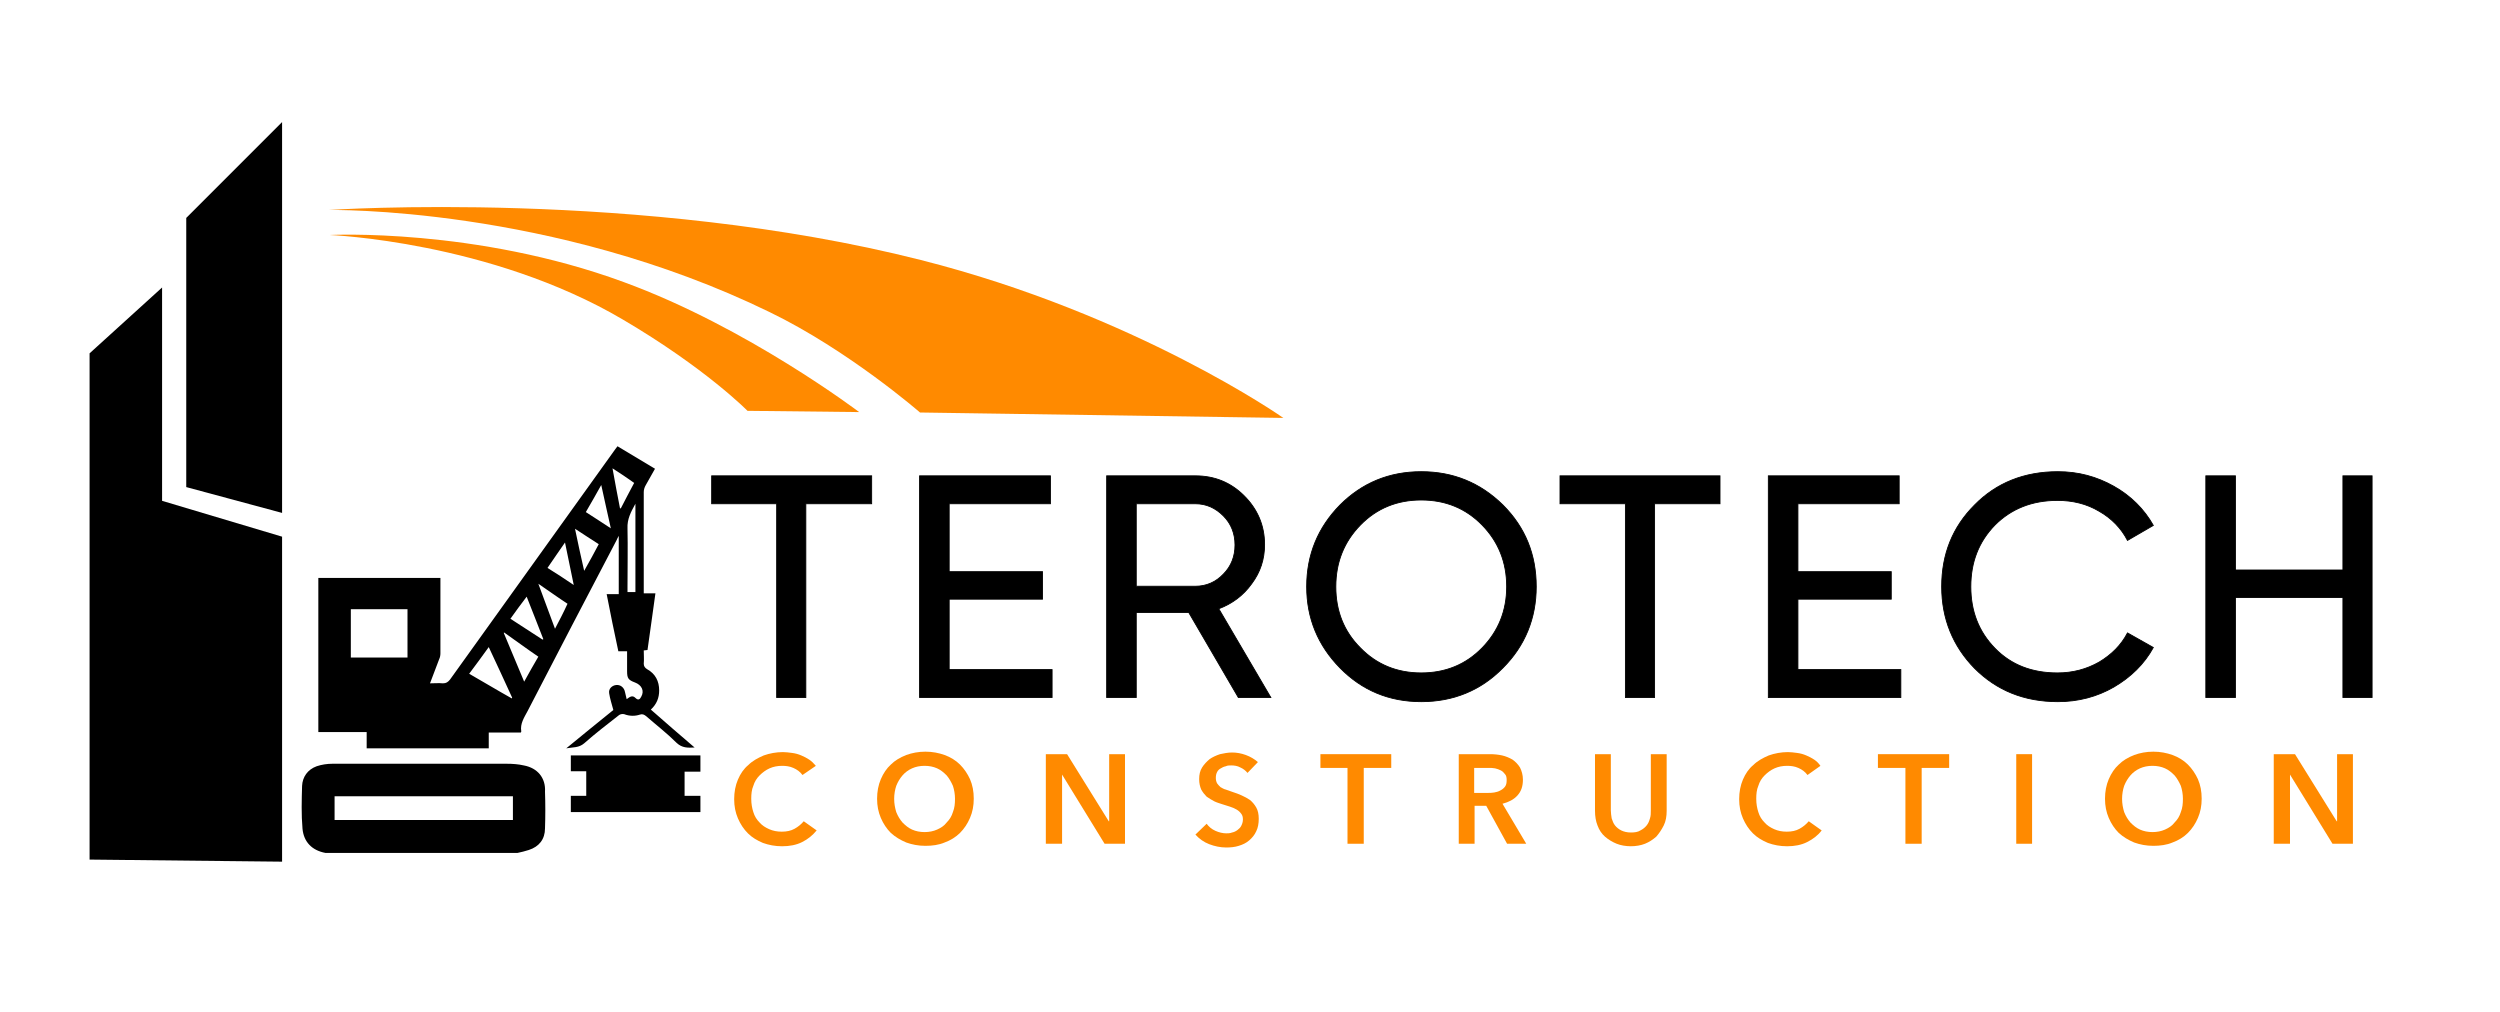 <?xml version="1.0" encoding="utf-8"?>
<!-- Generator: Adobe Illustrator 25.2.0, SVG Export Plug-In . SVG Version: 6.00 Build 0)  -->
<svg version="1.1" id="Layer_1" xmlns="http://www.w3.org/2000/svg" xmlns:xlink="http://www.w3.org/1999/xlink" x="0px" y="0px"
	 viewBox="0 0 60 24.28" style="enable-background:new 0 0 60 24.28;" xml:space="preserve">
<style type="text/css">
	.st0{clip-path:url(#SVGID_2_);fill:#FF8A00;}
	.st1{clip-path:url(#SVGID_2_);}
	.st2{clip-path:url(#SVGID_2_);fill:none;stroke:#000000;stroke-width:0.021;stroke-miterlimit:10;}
</style>
<g>
	<defs>
		<rect id="SVGID_1_" x="1.01" y="2.21" width="57.66" height="19.86"/>
	</defs>
	<clipPath id="SVGID_2_">
		<use xlink:href="#SVGID_1_"  style="overflow:visible;"/>
	</clipPath>
	<path class="st0" d="M7.89,5.04c0,0,5.35-0.1,10.58,2.45c1.9,0.92,3.61,2.41,3.61,2.41l8.72,0.13c0,0-3.53-2.48-8.7-3.79
		C15.36,4.53,7.89,5.04,7.89,5.04"/>
	<path class="st0" d="M7.91,5.64c0,0,3.85,0.15,7.04,2.03c1.99,1.17,2.99,2.19,2.99,2.19l2.68,0.03c0,0-2.69-2.04-5.65-3.12
		C11.41,5.46,7.91,5.64,7.91,5.64"/>
	<polygon class="st1" points="20.92,11.42 20.92,12.09 19.34,12.09 19.34,16.74 18.64,16.74 18.64,12.09 17.08,12.09 17.08,11.42 	
		"/>
	<polygon class="st2" points="20.92,11.42 20.92,12.09 19.34,12.09 19.34,16.74 18.64,16.74 18.64,12.09 17.08,12.09 17.08,11.42 	
		"/>
	<polygon class="st1" points="22.78,16.07 25.25,16.07 25.25,16.74 22.07,16.74 22.07,11.42 25.21,11.42 25.21,12.09 22.78,12.09 
		22.78,13.72 25.02,13.72 25.02,14.38 22.78,14.38 	"/>
	<polygon class="st2" points="22.78,16.07 25.25,16.07 25.25,16.74 22.07,16.74 22.07,11.42 25.21,11.42 25.21,12.09 22.78,12.09 
		22.78,13.72 25.02,13.72 25.02,14.38 22.78,14.38 	"/>
	<path class="st1" d="M29.72,16.74l-1.19-2.04h-1.26v2.04h-0.71v-5.32h2.13c0.46,0,0.85,0.16,1.17,0.48
		c0.32,0.32,0.49,0.71,0.49,1.17c0,0.35-0.1,0.66-0.31,0.94c-0.2,0.28-0.47,0.48-0.79,0.6l1.25,2.13H29.72z M27.27,12.08v1.99h1.42
		c0.26,0,0.49-0.1,0.67-0.29c0.19-0.19,0.28-0.43,0.28-0.7s-0.09-0.51-0.28-0.7c-0.19-0.19-0.41-0.29-0.67-0.29H27.27z"/>
	<path class="st2" d="M29.72,16.74l-1.19-2.04h-1.26v2.04h-0.71v-5.32h2.13c0.46,0,0.85,0.16,1.17,0.48
		c0.32,0.32,0.49,0.71,0.49,1.17c0,0.35-0.1,0.66-0.31,0.94c-0.2,0.28-0.47,0.48-0.79,0.6l1.25,2.13H29.72z M27.27,12.08v1.99h1.42
		c0.26,0,0.49-0.1,0.67-0.29c0.19-0.19,0.28-0.43,0.28-0.7s-0.09-0.51-0.28-0.7c-0.19-0.19-0.41-0.29-0.67-0.29H27.27z"/>
	<path class="st1" d="M36.07,16.03c-0.53,0.54-1.19,0.81-1.96,0.81c-0.77,0-1.42-0.27-1.95-0.81c-0.53-0.54-0.8-1.19-0.8-1.95
		c0-0.77,0.27-1.42,0.8-1.96c0.53-0.53,1.18-0.8,1.95-0.8c0.77,0,1.42,0.27,1.96,0.8c0.54,0.54,0.8,1.19,0.8,1.96
		C36.87,14.84,36.6,15.5,36.07,16.03 M32.65,15.55c0.39,0.4,0.88,0.6,1.46,0.6c0.58,0,1.07-0.2,1.46-0.6
		c0.39-0.4,0.59-0.89,0.59-1.47c0-0.59-0.2-1.08-0.59-1.48c-0.39-0.4-0.88-0.6-1.46-0.6c-0.58,0-1.07,0.2-1.46,0.6
		c-0.39,0.4-0.59,0.89-0.59,1.48C32.06,14.66,32.25,15.15,32.65,15.55"/>
	<path class="st2" d="M36.07,16.03c-0.53,0.54-1.19,0.81-1.96,0.81c-0.77,0-1.42-0.27-1.95-0.81c-0.53-0.54-0.8-1.19-0.8-1.95
		c0-0.77,0.27-1.42,0.8-1.96c0.53-0.53,1.18-0.8,1.95-0.8c0.77,0,1.42,0.27,1.96,0.8c0.54,0.54,0.8,1.19,0.8,1.96
		C36.87,14.84,36.6,15.5,36.07,16.03z M32.65,15.55c0.39,0.4,0.88,0.6,1.46,0.6c0.58,0,1.07-0.2,1.46-0.6
		c0.39-0.4,0.59-0.89,0.59-1.47c0-0.59-0.2-1.08-0.59-1.48c-0.39-0.4-0.88-0.6-1.46-0.6c-0.58,0-1.07,0.2-1.46,0.6
		c-0.39,0.4-0.59,0.89-0.59,1.48C32.06,14.66,32.25,15.15,32.65,15.55z"/>
	<polygon class="st1" points="41.28,11.42 41.28,12.09 39.71,12.09 39.71,16.74 39.01,16.74 39.01,12.09 37.44,12.09 37.44,11.42 	
		"/>
	<polygon class="st2" points="41.28,11.42 41.28,12.09 39.71,12.09 39.71,16.74 39.01,16.74 39.01,12.09 37.44,12.09 37.44,11.42 	
		"/>
	<polygon class="st1" points="43.15,16.07 45.62,16.07 45.62,16.74 42.44,16.74 42.44,11.42 45.58,11.42 45.58,12.09 43.15,12.09 
		43.15,13.72 45.39,13.72 45.39,14.38 43.15,14.38 	"/>
	<polygon class="st2" points="43.15,16.07 45.62,16.07 45.62,16.74 42.44,16.74 42.44,11.42 45.58,11.42 45.58,12.09 43.15,12.09 
		43.15,13.72 45.39,13.72 45.39,14.38 43.15,14.38 	"/>
	<path class="st1" d="M49.39,16.84c-0.81,0-1.47-0.27-2-0.8c-0.52-0.53-0.79-1.19-0.79-1.96c0-0.78,0.26-1.43,0.79-1.96
		c0.52-0.53,1.19-0.8,2-0.8c0.49,0,0.93,0.12,1.34,0.35c0.41,0.23,0.73,0.55,0.95,0.94l-0.62,0.36c-0.15-0.29-0.38-0.53-0.68-0.7
		c-0.3-0.18-0.64-0.26-1-0.26c-0.61,0-1.11,0.2-1.5,0.59c-0.39,0.4-0.58,0.89-0.58,1.48c0,0.59,0.19,1.08,0.58,1.48
		c0.39,0.4,0.89,0.59,1.5,0.59c0.37,0,0.7-0.09,1-0.26c0.3-0.18,0.53-0.41,0.68-0.7l0.62,0.35c-0.22,0.4-0.54,0.71-0.95,0.95
		C50.33,16.72,49.88,16.84,49.39,16.84"/>
	<path class="st2" d="M49.39,16.84c-0.81,0-1.47-0.27-2-0.8c-0.52-0.53-0.79-1.19-0.79-1.96c0-0.78,0.26-1.43,0.79-1.96
		c0.52-0.53,1.19-0.8,2-0.8c0.49,0,0.93,0.12,1.34,0.35c0.41,0.23,0.73,0.55,0.95,0.94l-0.62,0.36c-0.15-0.29-0.38-0.53-0.68-0.7
		c-0.3-0.18-0.64-0.26-1-0.26c-0.61,0-1.11,0.2-1.5,0.59c-0.39,0.4-0.58,0.89-0.58,1.48c0,0.59,0.19,1.08,0.58,1.48
		c0.39,0.4,0.89,0.59,1.5,0.59c0.37,0,0.7-0.09,1-0.26c0.3-0.18,0.53-0.41,0.68-0.7l0.62,0.35c-0.22,0.4-0.54,0.71-0.95,0.95
		C50.33,16.72,49.88,16.84,49.39,16.84z"/>
	<polygon class="st1" points="56.23,11.42 56.93,11.42 56.93,16.74 56.23,16.74 56.23,14.34 53.65,14.34 53.65,16.74 52.94,16.74 
		52.94,11.42 53.65,11.42 53.65,13.68 56.23,13.68 	"/>
	<polygon class="st2" points="56.23,11.42 56.93,11.42 56.93,16.74 56.23,16.74 56.23,14.34 53.65,14.34 53.65,16.74 52.94,16.74 
		52.94,11.42 53.65,11.42 53.65,13.68 56.23,13.68 	"/>
	<path class="st1" d="M12.57,18.37c-0.13-0.03-0.27-0.04-0.41-0.04c-1.39,0-2.79,0-4.18,0c-0.13,0-0.26,0.02-0.38,0.06
		c-0.22,0.08-0.34,0.26-0.35,0.47c-0.01,0.34-0.02,0.69,0.01,1.03c0.03,0.32,0.23,0.52,0.55,0.58h4.61
		c0.09-0.02,0.18-0.04,0.27-0.07c0.25-0.08,0.39-0.26,0.39-0.52c0.01-0.29,0.01-0.59,0-0.88C13.1,18.67,12.9,18.43,12.57,18.37
		 M12.32,19.68H8.03v-0.57h4.28V19.68z"/>
	<path class="st1" d="M14.02,17.84c0.27-0.24,0.56-0.46,0.84-0.68c0.03-0.02,0.08-0.03,0.12-0.02c0.13,0.05,0.26,0.05,0.38,0.01
		c0.06-0.02,0.1,0,0.15,0.04c0.24,0.21,0.5,0.41,0.73,0.64c0.13,0.12,0.26,0.12,0.43,0.11c-0.36-0.31-0.7-0.6-1.05-0.91
		c0.14-0.13,0.2-0.28,0.2-0.46c0-0.22-0.09-0.4-0.29-0.51c-0.05-0.03-0.08-0.07-0.08-0.13c0.01-0.1,0-0.21,0-0.32
		c0.04,0,0.06-0.01,0.09-0.01c0.06-0.45,0.13-0.9,0.19-1.36h-0.28c0-0.04,0-0.07,0-0.1c0-0.78,0-1.56,0-2.33
		c0-0.06,0.02-0.12,0.05-0.17c0.07-0.13,0.15-0.26,0.22-0.39c-0.3-0.18-0.6-0.36-0.9-0.54c-0.02,0.03-0.04,0.05-0.06,0.08
		c-1.32,1.84-2.64,3.68-3.96,5.52c-0.05,0.06-0.09,0.09-0.17,0.09c-0.1-0.01-0.2,0-0.31,0c0.08-0.21,0.15-0.39,0.22-0.58
		c0.02-0.04,0.03-0.09,0.03-0.14c0-0.58,0-1.17,0-1.75c0-0.02,0-0.04,0-0.06H7.64v3.7H8.8v0.39h2.93v-0.38h0.77
		c0.01-0.01,0.01-0.02,0.01-0.03c-0.03-0.18,0.07-0.33,0.15-0.48c0.71-1.37,1.42-2.74,2.14-4.11c0.01-0.03,0.03-0.06,0.05-0.1v1.4
		h-0.29c0.09,0.46,0.18,0.91,0.28,1.37h0.21c0,0.17,0,0.32,0,0.48c0,0.17,0.03,0.21,0.19,0.27c0.16,0.06,0.23,0.2,0.15,0.34
		c-0.03,0.06-0.07,0.1-0.14,0.03c-0.07-0.07-0.13-0.03-0.21,0.03c-0.01-0.06-0.03-0.11-0.04-0.17c-0.02-0.11-0.11-0.18-0.21-0.17
		c-0.1,0.01-0.19,0.09-0.17,0.2c0.02,0.13,0.06,0.25,0.1,0.4c-0.36,0.29-0.74,0.6-1.13,0.92C13.76,17.93,13.89,17.95,14.02,17.84
		 M9.78,15.78H8.42v-1.16h1.36V15.78z M12.28,16.76c-0.34-0.19-0.67-0.39-1.02-0.59c0.16-0.21,0.31-0.42,0.47-0.64
		c0.19,0.41,0.38,0.81,0.56,1.21C12.29,16.76,12.29,16.76,12.28,16.76 M12.58,16.36c-0.17-0.41-0.33-0.79-0.49-1.17
		c0,0,0.01-0.01,0.01-0.01c0.27,0.19,0.54,0.39,0.82,0.58C12.81,15.95,12.7,16.14,12.58,16.36 M13.02,15.35
		c-0.26-0.17-0.51-0.33-0.77-0.5c0.13-0.18,0.25-0.35,0.39-0.53c0.14,0.35,0.27,0.69,0.4,1.02C13.03,15.34,13.03,15.35,13.02,15.35
		 M13.32,15.09c-0.14-0.37-0.26-0.71-0.4-1.08c0.25,0.17,0.47,0.33,0.7,0.48C13.53,14.69,13.43,14.88,13.32,15.09 M13.14,13.63
		c0.14-0.2,0.27-0.4,0.42-0.61c0.07,0.35,0.14,0.67,0.21,1.02C13.55,13.89,13.35,13.76,13.14,13.63 M14.02,13.7
		c-0.08-0.35-0.15-0.67-0.22-1.01c0.2,0.13,0.38,0.25,0.57,0.37C14.26,13.27,14.15,13.47,14.02,13.7 M14.06,12.29
		c0.13-0.22,0.24-0.42,0.37-0.65c0.08,0.36,0.15,0.69,0.23,1.04C14.45,12.54,14.26,12.42,14.06,12.29 M14.88,12.2
		c-0.06-0.31-0.12-0.62-0.18-0.96c0.19,0.12,0.35,0.23,0.52,0.35c-0.11,0.21-0.22,0.41-0.32,0.61C14.9,12.2,14.89,12.2,14.88,12.2
		 M15.25,14.21h-0.19V14.1c0-0.47,0.01-0.95,0-1.42c-0.01-0.22,0.08-0.39,0.19-0.59V14.21z"/>
	<polygon class="st1" points="16.43,19.1 16.43,18.52 16.81,18.52 16.81,18.13 13.7,18.13 13.7,18.51 14.07,18.51 14.07,19.1 
		13.7,19.1 13.7,19.49 16.81,19.49 16.81,19.1 	"/>
	<polygon class="st1" points="3.89,6.9 3.89,12.02 6.77,12.88 6.77,20.68 2.15,20.63 2.15,8.48 	"/>
	<polygon class="st1" points="4.47,5.23 6.77,2.93 6.77,12.31 4.47,11.69 	"/>
	<path class="st0" d="M19.26,18.6c-0.06-0.08-0.13-0.13-0.22-0.17c-0.09-0.04-0.18-0.05-0.27-0.05c-0.11,0-0.21,0.02-0.3,0.06
		c-0.09,0.04-0.17,0.1-0.24,0.17c-0.07,0.07-0.12,0.15-0.15,0.25c-0.04,0.09-0.05,0.2-0.05,0.31c0,0.12,0.02,0.23,0.05,0.32
		c0.03,0.1,0.08,0.18,0.15,0.25c0.06,0.07,0.14,0.12,0.23,0.16c0.09,0.04,0.19,0.06,0.3,0.06c0.12,0,0.22-0.02,0.31-0.07
		c0.09-0.05,0.16-0.11,0.22-0.18l0.31,0.22c-0.1,0.12-0.21,0.21-0.35,0.28c-0.14,0.07-0.3,0.1-0.48,0.1c-0.17,0-0.32-0.03-0.46-0.08
		c-0.14-0.06-0.26-0.13-0.36-0.23c-0.1-0.1-0.18-0.22-0.24-0.36c-0.06-0.14-0.09-0.29-0.09-0.46c0-0.17,0.03-0.33,0.09-0.47
		c0.06-0.14,0.14-0.26,0.25-0.35c0.1-0.1,0.23-0.17,0.37-0.23c0.14-0.05,0.3-0.08,0.46-0.08c0.07,0,0.14,0.01,0.22,0.02
		c0.08,0.01,0.15,0.03,0.22,0.06c0.07,0.03,0.13,0.06,0.19,0.1c0.06,0.04,0.11,0.09,0.16,0.15L19.26,18.6z"/>
	<path class="st0" d="M21.05,19.17c0-0.17,0.03-0.33,0.09-0.47c0.06-0.14,0.14-0.26,0.24-0.35c0.1-0.1,0.22-0.17,0.37-0.23
		c0.14-0.05,0.29-0.08,0.46-0.08c0.17,0,0.32,0.03,0.46,0.08c0.14,0.05,0.27,0.13,0.37,0.23c0.1,0.1,0.18,0.22,0.24,0.35
		c0.06,0.14,0.09,0.29,0.09,0.47c0,0.17-0.03,0.32-0.09,0.46c-0.06,0.14-0.14,0.26-0.24,0.36c-0.1,0.1-0.23,0.18-0.37,0.23
		c-0.14,0.06-0.3,0.08-0.46,0.08c-0.17,0-0.32-0.03-0.46-0.08c-0.14-0.06-0.26-0.13-0.37-0.23c-0.1-0.1-0.18-0.22-0.24-0.36
		C21.08,19.49,21.05,19.34,21.05,19.17 M21.46,19.17c0,0.12,0.02,0.22,0.05,0.32c0.04,0.1,0.09,0.18,0.15,0.25
		c0.07,0.07,0.14,0.13,0.23,0.17c0.09,0.04,0.19,0.06,0.3,0.06c0.11,0,0.21-0.02,0.3-0.06c0.09-0.04,0.17-0.09,0.23-0.17
		c0.07-0.07,0.12-0.15,0.15-0.25c0.04-0.1,0.05-0.2,0.05-0.32c0-0.11-0.02-0.22-0.05-0.31c-0.04-0.09-0.09-0.18-0.15-0.25
		c-0.07-0.07-0.14-0.13-0.23-0.17c-0.09-0.04-0.19-0.06-0.3-0.06c-0.11,0-0.21,0.02-0.3,0.06c-0.09,0.04-0.17,0.1-0.23,0.17
		c-0.06,0.07-0.11,0.15-0.15,0.25C21.48,18.95,21.46,19.06,21.46,19.17"/>
	<polygon class="st0" points="25.1,18.1 25.61,18.1 26.61,19.71 26.62,19.71 26.62,18.1 27,18.1 27,20.25 26.51,20.25 25.49,18.59 
		25.49,18.59 25.49,20.25 25.1,20.25 	"/>
	<path class="st0" d="M29.94,18.55c-0.04-0.05-0.1-0.1-0.17-0.13c-0.07-0.04-0.15-0.05-0.22-0.05c-0.05,0-0.09,0-0.13,0.02
		c-0.05,0.01-0.09,0.03-0.12,0.05c-0.04,0.02-0.07,0.05-0.09,0.09c-0.02,0.04-0.03,0.08-0.03,0.14c0,0.05,0.01,0.09,0.03,0.13
		c0.02,0.03,0.05,0.06,0.08,0.09c0.04,0.02,0.08,0.05,0.13,0.06c0.05,0.02,0.11,0.04,0.17,0.06c0.07,0.02,0.14,0.05,0.21,0.08
		c0.07,0.03,0.14,0.07,0.2,0.11c0.06,0.05,0.11,0.11,0.15,0.18c0.04,0.07,0.06,0.16,0.06,0.27c0,0.12-0.02,0.22-0.06,0.3
		c-0.04,0.09-0.1,0.16-0.17,0.22c-0.07,0.06-0.15,0.1-0.25,0.13c-0.09,0.03-0.2,0.04-0.3,0.04c-0.14,0-0.28-0.03-0.41-0.08
		c-0.13-0.05-0.24-0.13-0.33-0.23l0.27-0.26c0.05,0.07,0.12,0.13,0.21,0.17c0.09,0.04,0.18,0.06,0.26,0.06c0.04,0,0.09,0,0.14-0.02
		c0.05-0.01,0.09-0.03,0.13-0.06c0.04-0.03,0.07-0.06,0.09-0.1c0.02-0.04,0.04-0.09,0.04-0.15c0-0.06-0.01-0.1-0.04-0.14
		c-0.03-0.04-0.06-0.07-0.11-0.1c-0.05-0.03-0.1-0.05-0.16-0.07c-0.06-0.02-0.13-0.04-0.19-0.06c-0.06-0.02-0.13-0.04-0.19-0.07
		c-0.06-0.03-0.12-0.07-0.18-0.11c-0.05-0.05-0.09-0.1-0.13-0.17c-0.03-0.07-0.05-0.15-0.05-0.25c0-0.11,0.02-0.2,0.07-0.28
		c0.05-0.08,0.11-0.14,0.18-0.2c0.07-0.05,0.16-0.09,0.25-0.12c0.09-0.02,0.19-0.04,0.29-0.04c0.11,0,0.22,0.02,0.33,0.06
		c0.11,0.04,0.21,0.1,0.29,0.17L29.94,18.55z"/>
	<polygon class="st0" points="32.34,18.43 31.69,18.43 31.69,18.1 33.39,18.1 33.39,18.43 32.73,18.43 32.73,20.25 32.34,20.25 	"/>
	<path class="st0" d="M35.01,18.1h0.75c0.1,0,0.2,0.01,0.29,0.03c0.09,0.02,0.18,0.06,0.25,0.1c0.07,0.05,0.13,0.11,0.18,0.19
		c0.04,0.08,0.07,0.18,0.07,0.29c0,0.16-0.04,0.28-0.13,0.38c-0.09,0.1-0.21,0.16-0.36,0.2l0.57,0.96h-0.46l-0.5-0.91h-0.28v0.91
		h-0.38V18.1z M35.7,19.03c0.05,0,0.11,0,0.16-0.01c0.05-0.01,0.1-0.02,0.15-0.05c0.04-0.02,0.08-0.05,0.11-0.09
		c0.03-0.04,0.04-0.09,0.04-0.16c0-0.06-0.01-0.11-0.04-0.14c-0.03-0.04-0.06-0.07-0.1-0.09c-0.04-0.02-0.09-0.04-0.14-0.05
		c-0.05-0.01-0.1-0.01-0.15-0.01h-0.35v0.6H35.7z"/>
	<path class="st0" d="M40,19.46c0,0.13-0.02,0.25-0.07,0.35c-0.05,0.1-0.11,0.19-0.18,0.27c-0.08,0.07-0.17,0.13-0.27,0.17
		c-0.1,0.04-0.22,0.06-0.34,0.06c-0.12,0-0.24-0.02-0.34-0.06c-0.1-0.04-0.2-0.1-0.28-0.17c-0.08-0.07-0.14-0.16-0.18-0.27
		c-0.04-0.1-0.06-0.22-0.06-0.35V18.1h0.38v1.35c0,0.06,0.01,0.12,0.02,0.19c0.02,0.06,0.04,0.12,0.08,0.17
		c0.04,0.05,0.09,0.09,0.15,0.12c0.06,0.03,0.14,0.05,0.23,0.05c0.09,0,0.17-0.01,0.23-0.05c0.06-0.03,0.11-0.07,0.15-0.12
		c0.04-0.05,0.06-0.1,0.08-0.17c0.02-0.06,0.02-0.12,0.02-0.19V18.1H40V19.46z"/>
	<path class="st0" d="M43.38,18.6c-0.06-0.08-0.13-0.13-0.22-0.17c-0.09-0.04-0.18-0.05-0.27-0.05c-0.11,0-0.21,0.02-0.3,0.06
		c-0.09,0.04-0.17,0.1-0.24,0.17c-0.07,0.07-0.12,0.15-0.15,0.25c-0.04,0.09-0.05,0.2-0.05,0.31c0,0.12,0.02,0.23,0.05,0.32
		c0.03,0.1,0.08,0.18,0.15,0.25c0.06,0.07,0.14,0.12,0.23,0.16c0.09,0.04,0.19,0.06,0.3,0.06c0.12,0,0.22-0.02,0.31-0.07
		c0.09-0.05,0.16-0.11,0.22-0.18l0.31,0.22c-0.09,0.12-0.21,0.21-0.35,0.28c-0.14,0.07-0.3,0.1-0.48,0.1
		c-0.17,0-0.32-0.03-0.46-0.08c-0.14-0.06-0.26-0.13-0.36-0.23c-0.1-0.1-0.18-0.22-0.24-0.36c-0.06-0.14-0.09-0.29-0.09-0.46
		c0-0.17,0.03-0.33,0.09-0.47c0.06-0.14,0.14-0.26,0.25-0.35c0.1-0.1,0.23-0.17,0.37-0.23c0.14-0.05,0.3-0.08,0.46-0.08
		c0.07,0,0.14,0.01,0.22,0.02c0.08,0.01,0.15,0.03,0.22,0.06c0.07,0.03,0.13,0.06,0.19,0.1c0.06,0.04,0.11,0.09,0.15,0.15
		L43.38,18.6z"/>
	<polygon class="st0" points="45.73,18.43 45.07,18.43 45.07,18.1 46.78,18.1 46.78,18.43 46.12,18.43 46.12,20.25 45.73,20.25 	"/>
	<rect x="48.39" y="18.1" class="st0" width="0.38" height="2.15"/>
	<path class="st0" d="M50.52,19.17c0-0.17,0.03-0.33,0.09-0.47c0.06-0.14,0.14-0.26,0.24-0.35c0.1-0.1,0.22-0.17,0.37-0.23
		c0.14-0.05,0.29-0.08,0.46-0.08c0.17,0,0.32,0.03,0.46,0.08c0.14,0.05,0.27,0.13,0.37,0.23c0.1,0.1,0.18,0.22,0.24,0.35
		c0.06,0.14,0.09,0.29,0.09,0.47c0,0.17-0.03,0.32-0.09,0.46c-0.06,0.14-0.14,0.26-0.24,0.36c-0.1,0.1-0.23,0.18-0.37,0.23
		c-0.14,0.06-0.3,0.08-0.46,0.08c-0.17,0-0.32-0.03-0.46-0.08c-0.14-0.06-0.26-0.13-0.37-0.23c-0.1-0.1-0.18-0.22-0.24-0.36
		C50.55,19.49,50.52,19.34,50.52,19.17 M50.93,19.17c0,0.12,0.02,0.22,0.05,0.32c0.04,0.1,0.09,0.18,0.15,0.25
		c0.07,0.07,0.14,0.13,0.23,0.17c0.09,0.04,0.19,0.06,0.3,0.06c0.11,0,0.21-0.02,0.3-0.06c0.09-0.04,0.17-0.09,0.23-0.17
		c0.07-0.07,0.12-0.15,0.15-0.25c0.04-0.1,0.05-0.2,0.05-0.32c0-0.11-0.02-0.22-0.05-0.31c-0.04-0.09-0.09-0.18-0.15-0.25
		c-0.07-0.07-0.14-0.13-0.23-0.17c-0.09-0.04-0.19-0.06-0.3-0.06c-0.11,0-0.21,0.02-0.3,0.06c-0.09,0.04-0.17,0.1-0.23,0.17
		c-0.06,0.07-0.11,0.15-0.15,0.25C50.95,18.95,50.93,19.06,50.93,19.17"/>
	<polygon class="st0" points="54.57,18.1 55.08,18.1 56.08,19.71 56.09,19.71 56.09,18.1 56.47,18.1 56.47,20.25 55.98,20.25 
		54.96,18.59 54.96,18.59 54.96,20.25 54.57,20.25 	"/>
</g>
</svg>
